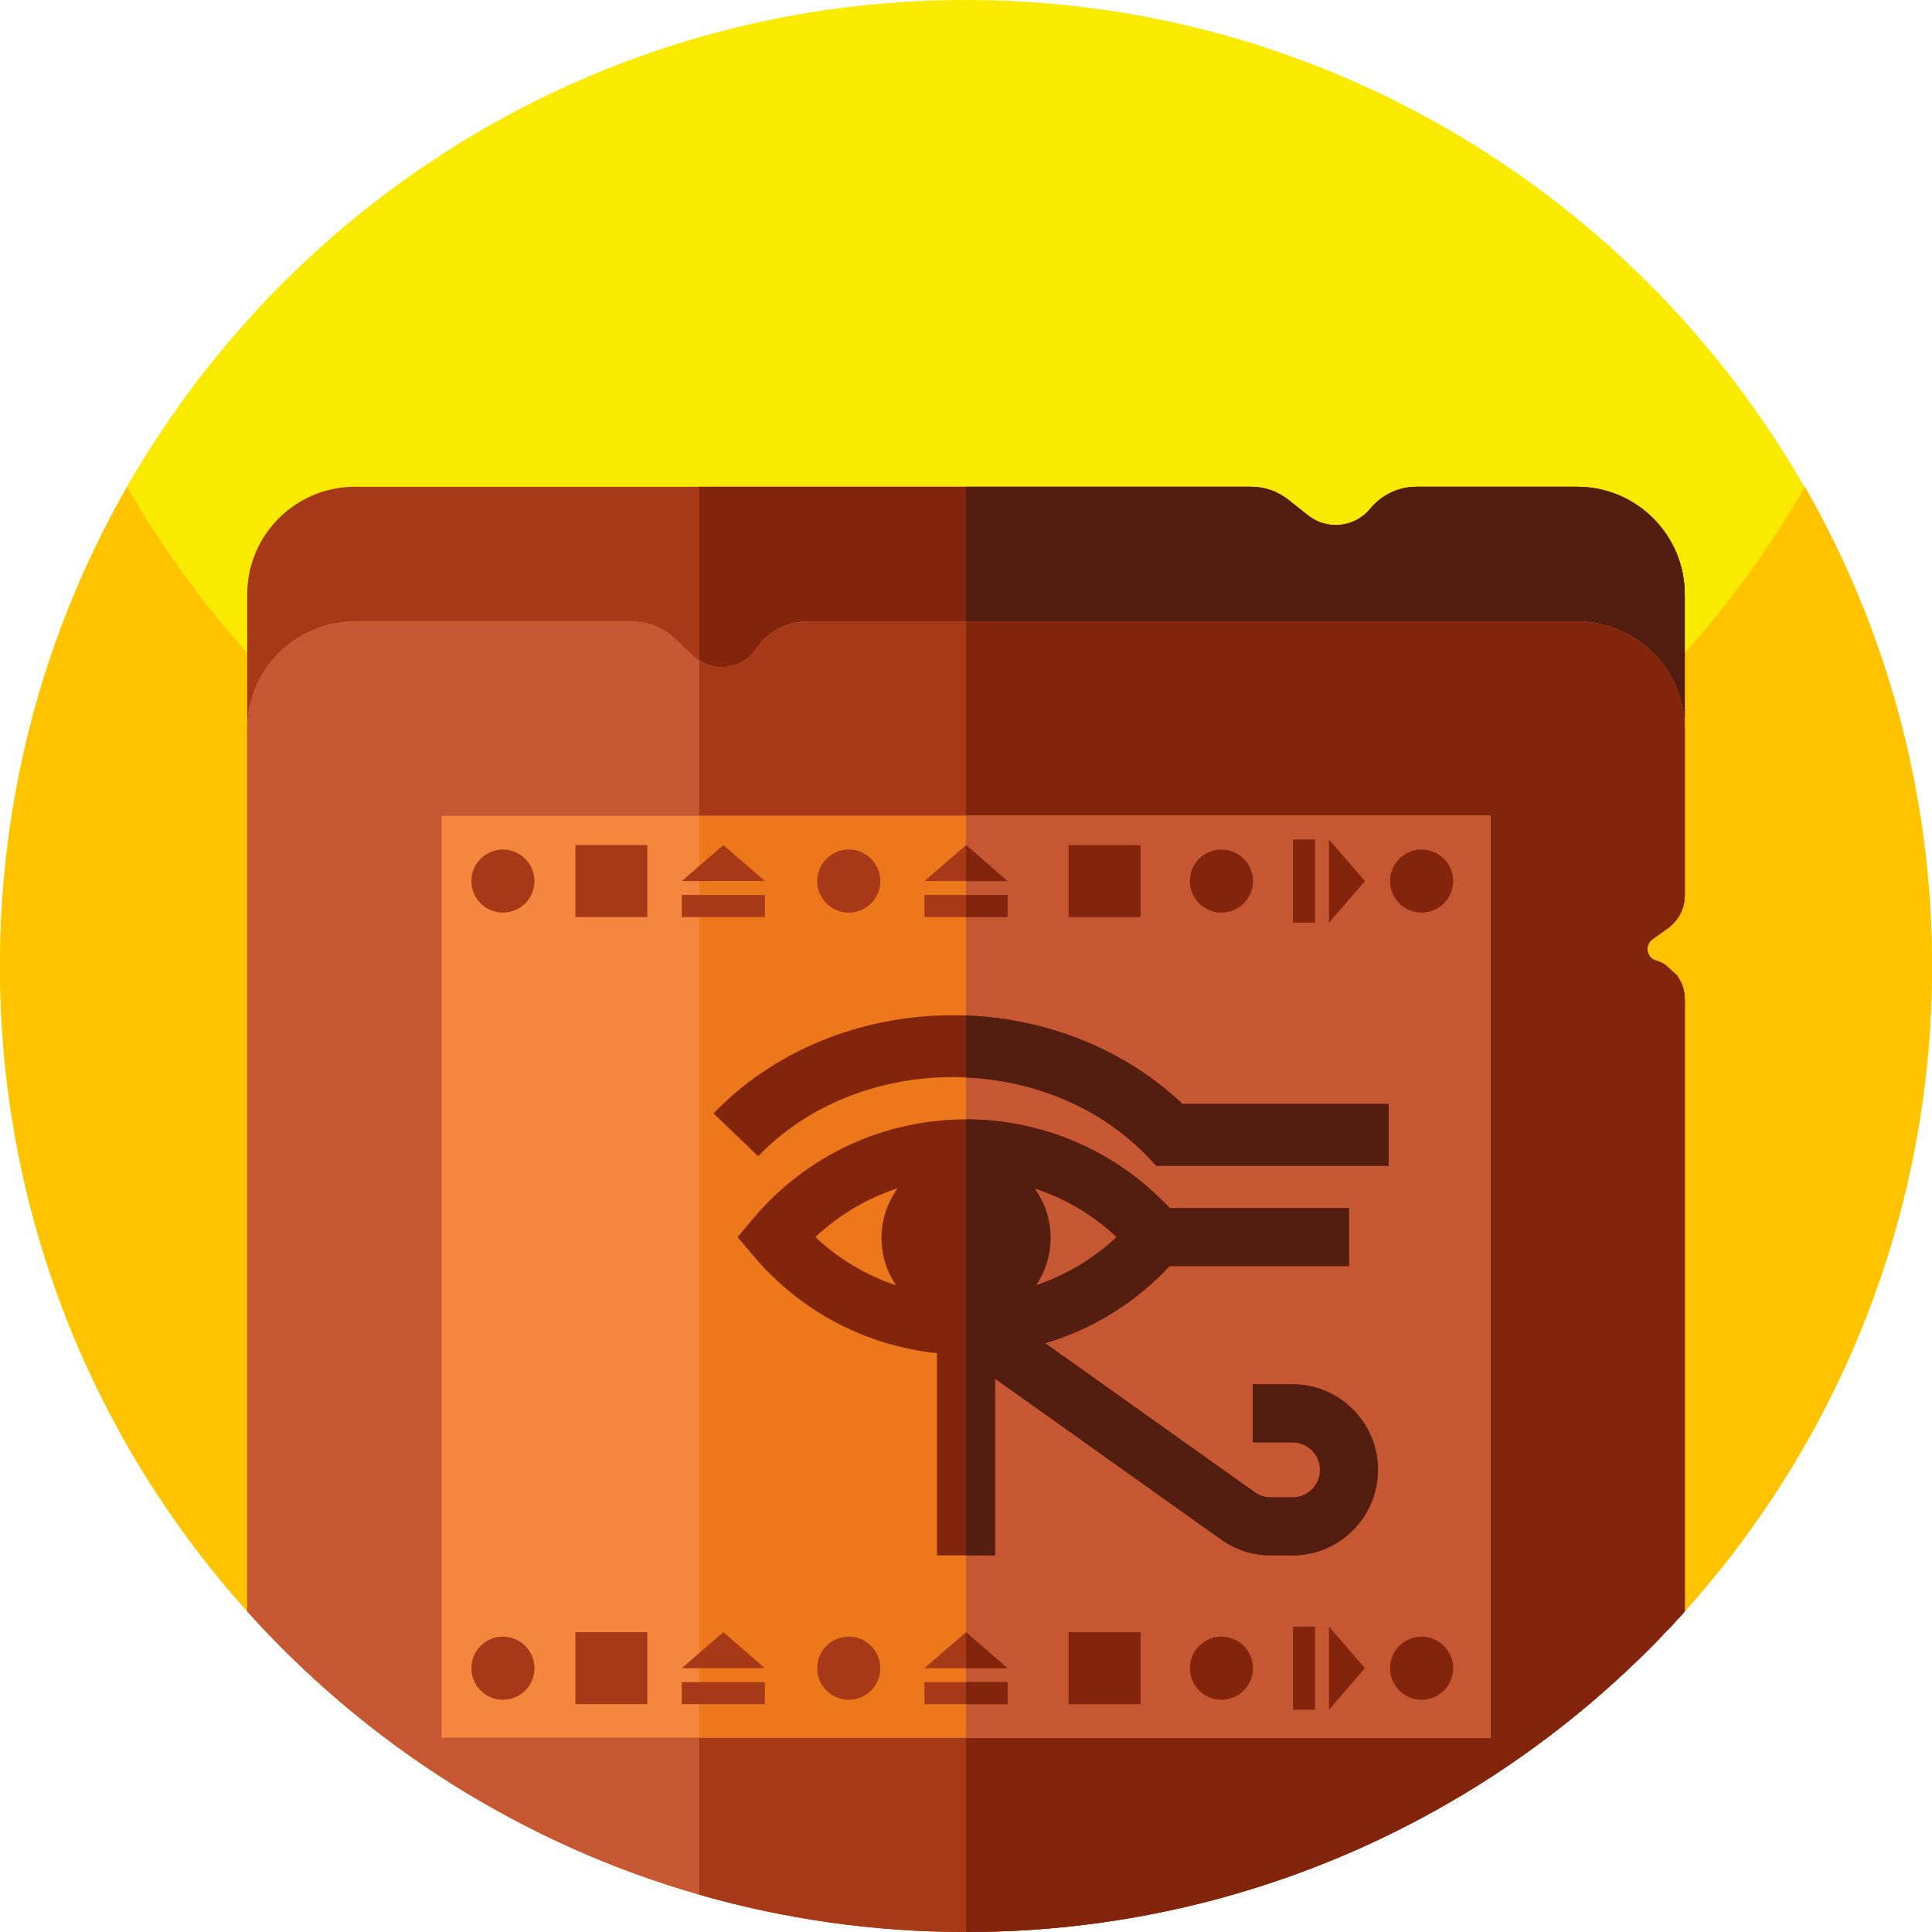 <svg width="80" height="80" viewBox="0 0 80 80" fill="none" xmlns="http://www.w3.org/2000/svg">
<g clip-path="url(#clip0_15_3168)">
<path d="M80 40.08C79.98 50.324 76.108 59.662 69.759 66.728L69.758 66.727L65.529 68.613C49.283 75.86 30.723 75.861 14.476 68.614L10.238 66.723C3.873 59.641 0 50.272 0 40C0 17.909 17.909 0 40 0C62.068 0 80.043 18.012 80 40.08Z" fill="#FAEA00"/>
<path d="M80 40C80 50.273 76.127 59.644 69.758 66.727L65.527 68.614C49.281 75.861 30.72 75.86 14.473 68.612L10.239 66.723H10.238C3.873 59.641 0 50.272 0 40C0 32.778 1.914 26.005 5.263 20.156C12.156 32.198 25.131 40.312 40 40.312C54.869 40.312 67.845 32.198 74.737 20.156C78.086 26.005 80 32.778 80 40Z" fill="#FFC300"/>
<path d="M68.564 39.773C68.653 39.8 68.739 39.834 68.82 39.873C68.861 39.894 68.9 39.916 68.939 39.938L69.43 40.381C69.64 40.666 69.762 41.014 69.762 41.386V66.725C67.053 69.741 63.892 72.341 60.386 74.42H19.614C16.108 72.342 12.947 69.739 10.237 66.723V24.617C10.237 22.153 12.234 20.156 14.698 20.156H51.806C52.364 20.156 52.906 20.345 53.344 20.692L54.164 21.342C54.955 21.969 56.101 21.844 56.74 21.064C56.976 20.777 57.269 20.548 57.597 20.394C57.923 20.239 58.286 20.156 58.656 20.156H65.301C67.765 20.156 69.762 22.153 69.762 24.617V37.069C69.762 37.611 69.5 38.12 69.059 38.436L68.42 38.895C68.084 39.134 68.17 39.655 68.564 39.773Z" fill="#A63917"/>
<path d="M68.421 38.895L69.06 38.436C69.5 38.12 69.763 37.611 69.763 37.069V24.617C69.763 22.153 67.766 20.156 65.302 20.156H58.656C58.286 20.156 57.924 20.239 57.597 20.394C57.269 20.548 56.977 20.777 56.741 21.064C56.102 21.844 54.955 21.969 54.164 21.342L53.344 20.692C52.906 20.345 52.364 20.156 51.806 20.156H28.958V74.42H60.386C63.892 72.341 67.053 69.741 69.763 66.725V41.386C69.763 41.014 69.641 40.666 69.43 40.381L68.939 39.938C68.9 39.916 68.861 39.894 68.82 39.873C68.739 39.834 68.653 39.8 68.564 39.773C68.171 39.655 68.085 39.134 68.421 38.895Z" fill="#83250D"/>
<path d="M68.564 39.773C68.653 39.8 68.739 39.834 68.82 39.873C68.861 39.894 68.9 39.916 68.939 39.938L69.43 40.381C69.641 40.666 69.763 41.014 69.763 41.386V66.725C67.053 69.741 63.892 72.341 60.386 74.42H40V20.156H51.806C52.364 20.156 52.906 20.345 53.344 20.692L54.164 21.342C54.955 21.969 56.102 21.845 56.741 21.064C56.975 20.777 57.269 20.55 57.597 20.394C57.923 20.239 58.284 20.156 58.656 20.156H65.302C67.766 20.156 69.763 22.153 69.763 24.617V37.069C69.763 37.611 69.5 38.12 69.059 38.436L68.42 38.895C68.084 39.134 68.17 39.655 68.564 39.773Z" fill="#531D10"/>
<path d="M68.564 39.773C68.653 39.8 68.739 39.834 68.82 39.873C68.861 39.894 68.9 39.916 68.939 39.938L69.43 40.381C69.64 40.666 69.762 41.014 69.762 41.386V66.725C62.439 74.875 51.817 80 40 80C36.17 80 32.465 79.461 28.958 78.456C21.642 76.359 15.186 72.233 10.237 66.724V30.198C10.237 27.733 12.236 25.736 14.7 25.736H26.187C26.828 25.736 27.444 25.98 27.911 26.417L28.703 27.159C29.483 27.889 30.731 27.745 31.323 26.856C31.558 26.506 31.87 26.227 32.231 26.033C32.59 25.841 32.997 25.736 33.419 25.736H65.301C67.765 25.736 69.762 27.733 69.762 30.197V37.069C69.762 37.611 69.5 38.12 69.059 38.436L68.42 38.895C68.084 39.134 68.17 39.655 68.564 39.773Z" fill="#F4873D"/>
<path d="M68.564 39.773C68.653 39.8 68.739 39.834 68.82 39.873C68.861 39.894 68.9 39.916 68.939 39.938L69.43 40.381C69.64 40.666 69.762 41.014 69.762 41.386V66.725C62.439 74.875 51.817 80 40 80C36.17 80 32.465 79.461 28.958 78.456C21.642 76.359 15.186 72.233 10.237 66.724V30.198C10.237 27.733 12.236 25.736 14.7 25.736H26.187C26.828 25.736 27.444 25.98 27.911 26.417L28.703 27.159C28.783 27.234 28.869 27.3 28.958 27.356C29.733 27.852 30.792 27.653 31.323 26.856C31.558 26.506 31.87 26.227 32.231 26.033C32.59 25.841 32.997 25.736 33.419 25.736H65.301C67.765 25.736 69.762 27.733 69.762 30.197V37.069C69.762 37.611 69.5 38.12 69.059 38.436L68.42 38.895C68.084 39.134 68.17 39.655 68.564 39.773Z" fill="#C55733"/>
<path d="M68.421 38.895L69.06 38.436C69.5 38.12 69.763 37.611 69.763 37.069V30.197C69.763 27.733 67.766 25.736 65.302 25.736H33.419C32.997 25.736 32.591 25.841 32.231 26.033C31.87 26.227 31.558 26.506 31.324 26.856C30.792 27.653 29.733 27.852 28.958 27.356V78.456C32.466 79.461 36.17 80 40 80C51.817 80 62.439 74.875 69.763 66.725V41.386C69.763 41.014 69.641 40.666 69.43 40.381L68.939 39.938C68.9 39.916 68.861 39.894 68.82 39.873C68.739 39.834 68.653 39.8 68.564 39.773C68.171 39.655 68.085 39.134 68.421 38.895Z" fill="#A63917"/>
<path d="M68.564 39.773C68.653 39.8 68.739 39.834 68.82 39.873C68.861 39.894 68.9 39.916 68.939 39.938L69.43 40.381C69.641 40.666 69.763 41.014 69.763 41.386V66.725C62.439 74.875 51.817 80 40 80V25.736H65.302C67.766 25.736 69.763 27.733 69.763 30.197V37.069C69.763 37.611 69.5 38.12 69.059 38.436L68.42 38.895C68.084 39.134 68.17 39.655 68.564 39.773Z" fill="#83250D"/>
<path d="M18.284 33.782V71.954H61.716V33.782H18.284Z" fill="#F4873D"/>
<path d="M28.958 33.782V71.954H61.716V33.782H28.958Z" fill="#EC781B"/>
<path d="M40 33.782H61.716V71.954H40V33.782Z" fill="#C55733"/>
<path d="M57.5 45.71V48.272H47.884L47.506 47.879C45.626 45.917 42.914 44.746 40 44.614C39.817 44.605 39.634 44.601 39.45 44.601C36.326 44.601 33.39 45.795 31.395 47.877L29.545 46.105C32.022 43.521 35.632 42.038 39.45 42.038C39.634 42.038 39.817 42.042 40 42.049C43.413 42.177 46.624 43.49 48.958 45.71H57.5V45.71Z" fill="#83250D"/>
<path d="M53.523 57.322H51.874V59.725H53.523C54.149 59.725 54.658 60.234 54.658 60.869C54.658 61.495 54.149 62.004 53.523 62.004H52.621C52.383 62.004 52.156 61.932 51.962 61.794L43.282 55.62C45.236 55.039 47.016 53.945 48.429 52.425H55.859V50.022H48.429C46.252 47.683 43.212 46.35 40.001 46.35C36.597 46.35 33.387 47.845 31.193 50.45L30.541 51.224L31.193 51.997C33.127 54.294 35.85 55.726 38.8 56.034V64.406H41.202V57.087L50.571 63.752C51.173 64.179 51.881 64.406 52.621 64.406H53.523C55.474 64.406 57.059 62.819 57.059 60.859C57.059 58.909 55.474 57.322 53.523 57.322ZM37.103 53.221C35.865 52.806 34.725 52.129 33.762 51.224C34.742 50.303 35.906 49.618 37.167 49.206C36.749 49.783 36.502 50.491 36.502 51.259C36.502 51.986 36.723 52.662 37.103 53.221ZM42.835 49.206C44.096 49.618 45.259 50.303 46.239 51.224C45.276 52.129 44.136 52.806 42.9 53.22C43.279 52.662 43.5 51.986 43.5 51.259C43.5 50.493 43.253 49.783 42.835 49.206Z" fill="#83250D"/>
<path d="M48.958 45.71C46.625 43.49 43.413 42.177 40 42.049V44.614C42.914 44.746 45.626 45.917 47.506 47.879L47.884 48.272H57.5V45.709H48.958V45.71ZM53.523 57.322H51.874V59.725H53.523C54.149 59.725 54.657 60.234 54.657 60.869C54.657 61.495 54.149 62.004 53.523 62.004H52.621C52.383 62.004 52.156 61.932 51.962 61.794L43.281 55.62C45.236 55.039 47.015 53.945 48.429 52.425H55.858V50.022H48.429C46.252 47.683 43.211 46.35 40 46.35V64.406H41.202V57.087L50.571 63.752C51.173 64.179 51.881 64.406 52.621 64.406H53.523C55.473 64.406 57.059 62.819 57.059 60.859C57.059 58.909 55.473 57.322 53.523 57.322ZM42.834 49.206C44.096 49.618 45.259 50.303 46.238 51.224C45.276 52.129 44.135 52.806 42.899 53.22C43.279 52.662 43.5 51.986 43.5 51.259C43.5 50.493 43.252 49.783 42.834 49.206Z" fill="#531D10"/>
<path d="M20.825 37.79C21.546 37.79 22.131 37.205 22.131 36.483C22.131 35.762 21.546 35.177 20.825 35.177C20.103 35.177 19.519 35.762 19.519 36.483C19.519 37.205 20.103 37.79 20.825 37.79Z" fill="#A63917"/>
<path d="M58.866 37.79C59.588 37.79 60.173 37.205 60.173 36.483C60.173 35.762 59.588 35.177 58.866 35.177C58.145 35.177 57.56 35.762 57.56 36.483C57.56 37.205 58.145 37.79 58.866 37.79Z" fill="#83250D"/>
<path d="M50.578 37.79C51.299 37.79 51.884 37.205 51.884 36.483C51.884 35.762 51.299 35.177 50.578 35.177C49.856 35.177 49.272 35.762 49.272 36.483C49.272 37.205 49.856 37.79 50.578 37.79Z" fill="#83250D"/>
<path d="M35.145 37.79C35.867 37.79 36.451 37.205 36.451 36.483C36.451 35.762 35.867 35.177 35.145 35.177C34.424 35.177 33.839 35.762 33.839 36.483C33.839 37.205 34.424 37.79 35.145 37.79Z" fill="#A63917"/>
<path d="M23.823 34.993H26.803V37.974H23.823V34.993Z" fill="#A63917"/>
<path d="M44.247 34.993H47.228V37.974H44.247V34.993Z" fill="#83250D"/>
<path d="M28.231 37.06H31.673V37.974H28.231V37.06Z" fill="#A63917"/>
<path d="M29.952 34.993L28.231 36.483H31.673L29.952 34.993Z" fill="#A63917"/>
<path d="M38.279 37.059H41.721V37.974H38.279V37.059Z" fill="#A63917"/>
<path d="M41.721 36.484H38.279L40 34.993L41.721 36.484Z" fill="#A63917"/>
<path d="M54.455 34.763V38.204H53.541V34.763H54.455Z" fill="#83250D"/>
<path d="M56.521 36.483L55.031 34.763V38.204L56.521 36.483Z" fill="#83250D"/>
<path d="M20.825 70.383C21.546 70.383 22.131 69.798 22.131 69.076C22.131 68.355 21.546 67.77 20.825 67.77C20.103 67.77 19.519 68.355 19.519 69.076C19.519 69.798 20.103 70.383 20.825 70.383Z" fill="#A63917"/>
<path d="M58.866 70.383C59.588 70.383 60.173 69.798 60.173 69.076C60.173 68.355 59.588 67.77 58.866 67.77C58.145 67.77 57.56 68.355 57.56 69.076C57.56 69.798 58.145 70.383 58.866 70.383Z" fill="#83250D"/>
<path d="M50.578 70.383C51.299 70.383 51.884 69.798 51.884 69.076C51.884 68.355 51.299 67.77 50.578 67.77C49.856 67.77 49.272 68.355 49.272 69.076C49.272 69.798 49.856 70.383 50.578 70.383Z" fill="#83250D"/>
<path d="M35.145 70.383C35.867 70.383 36.451 69.798 36.451 69.076C36.451 68.355 35.867 67.77 35.145 67.77C34.424 67.77 33.839 68.355 33.839 69.076C33.839 69.798 34.424 70.383 35.145 70.383Z" fill="#A63917"/>
<path d="M23.823 67.586H26.803V70.567H23.823V67.586Z" fill="#A63917"/>
<path d="M44.247 67.586H47.228V70.567H44.247V67.586Z" fill="#83250D"/>
<path d="M28.231 69.653H31.673V70.567H28.231V69.653Z" fill="#A63917"/>
<path d="M29.952 67.586L28.231 69.076H31.673L29.952 67.586Z" fill="#A63917"/>
<path d="M38.279 69.652H41.721V70.567H38.279V69.652Z" fill="#A63917"/>
<path d="M41.721 69.077H38.279L40 67.586L41.721 69.077Z" fill="#A63917"/>
<path d="M54.455 67.355V70.797H53.541V67.355H54.455Z" fill="#83250D"/>
<path d="M56.521 69.076L55.031 67.356V70.797L56.521 69.076Z" fill="#83250D"/>
<path d="M40 67.586L41.721 69.077H40V67.586Z" fill="#83250D"/>
<path d="M41.721 36.484H40V34.993L41.721 36.484Z" fill="#83250D"/>
<path d="M40 37.059H41.721V37.974H40V37.059Z" fill="#83250D"/>
<path d="M40 69.652H41.721V70.567H40V69.652Z" fill="#83250D"/>
</g>
<defs>
<clipPath id="clip0_15_3168">
<rect width="80" height="80" fill="white"/>
</clipPath>
</defs>
</svg>
